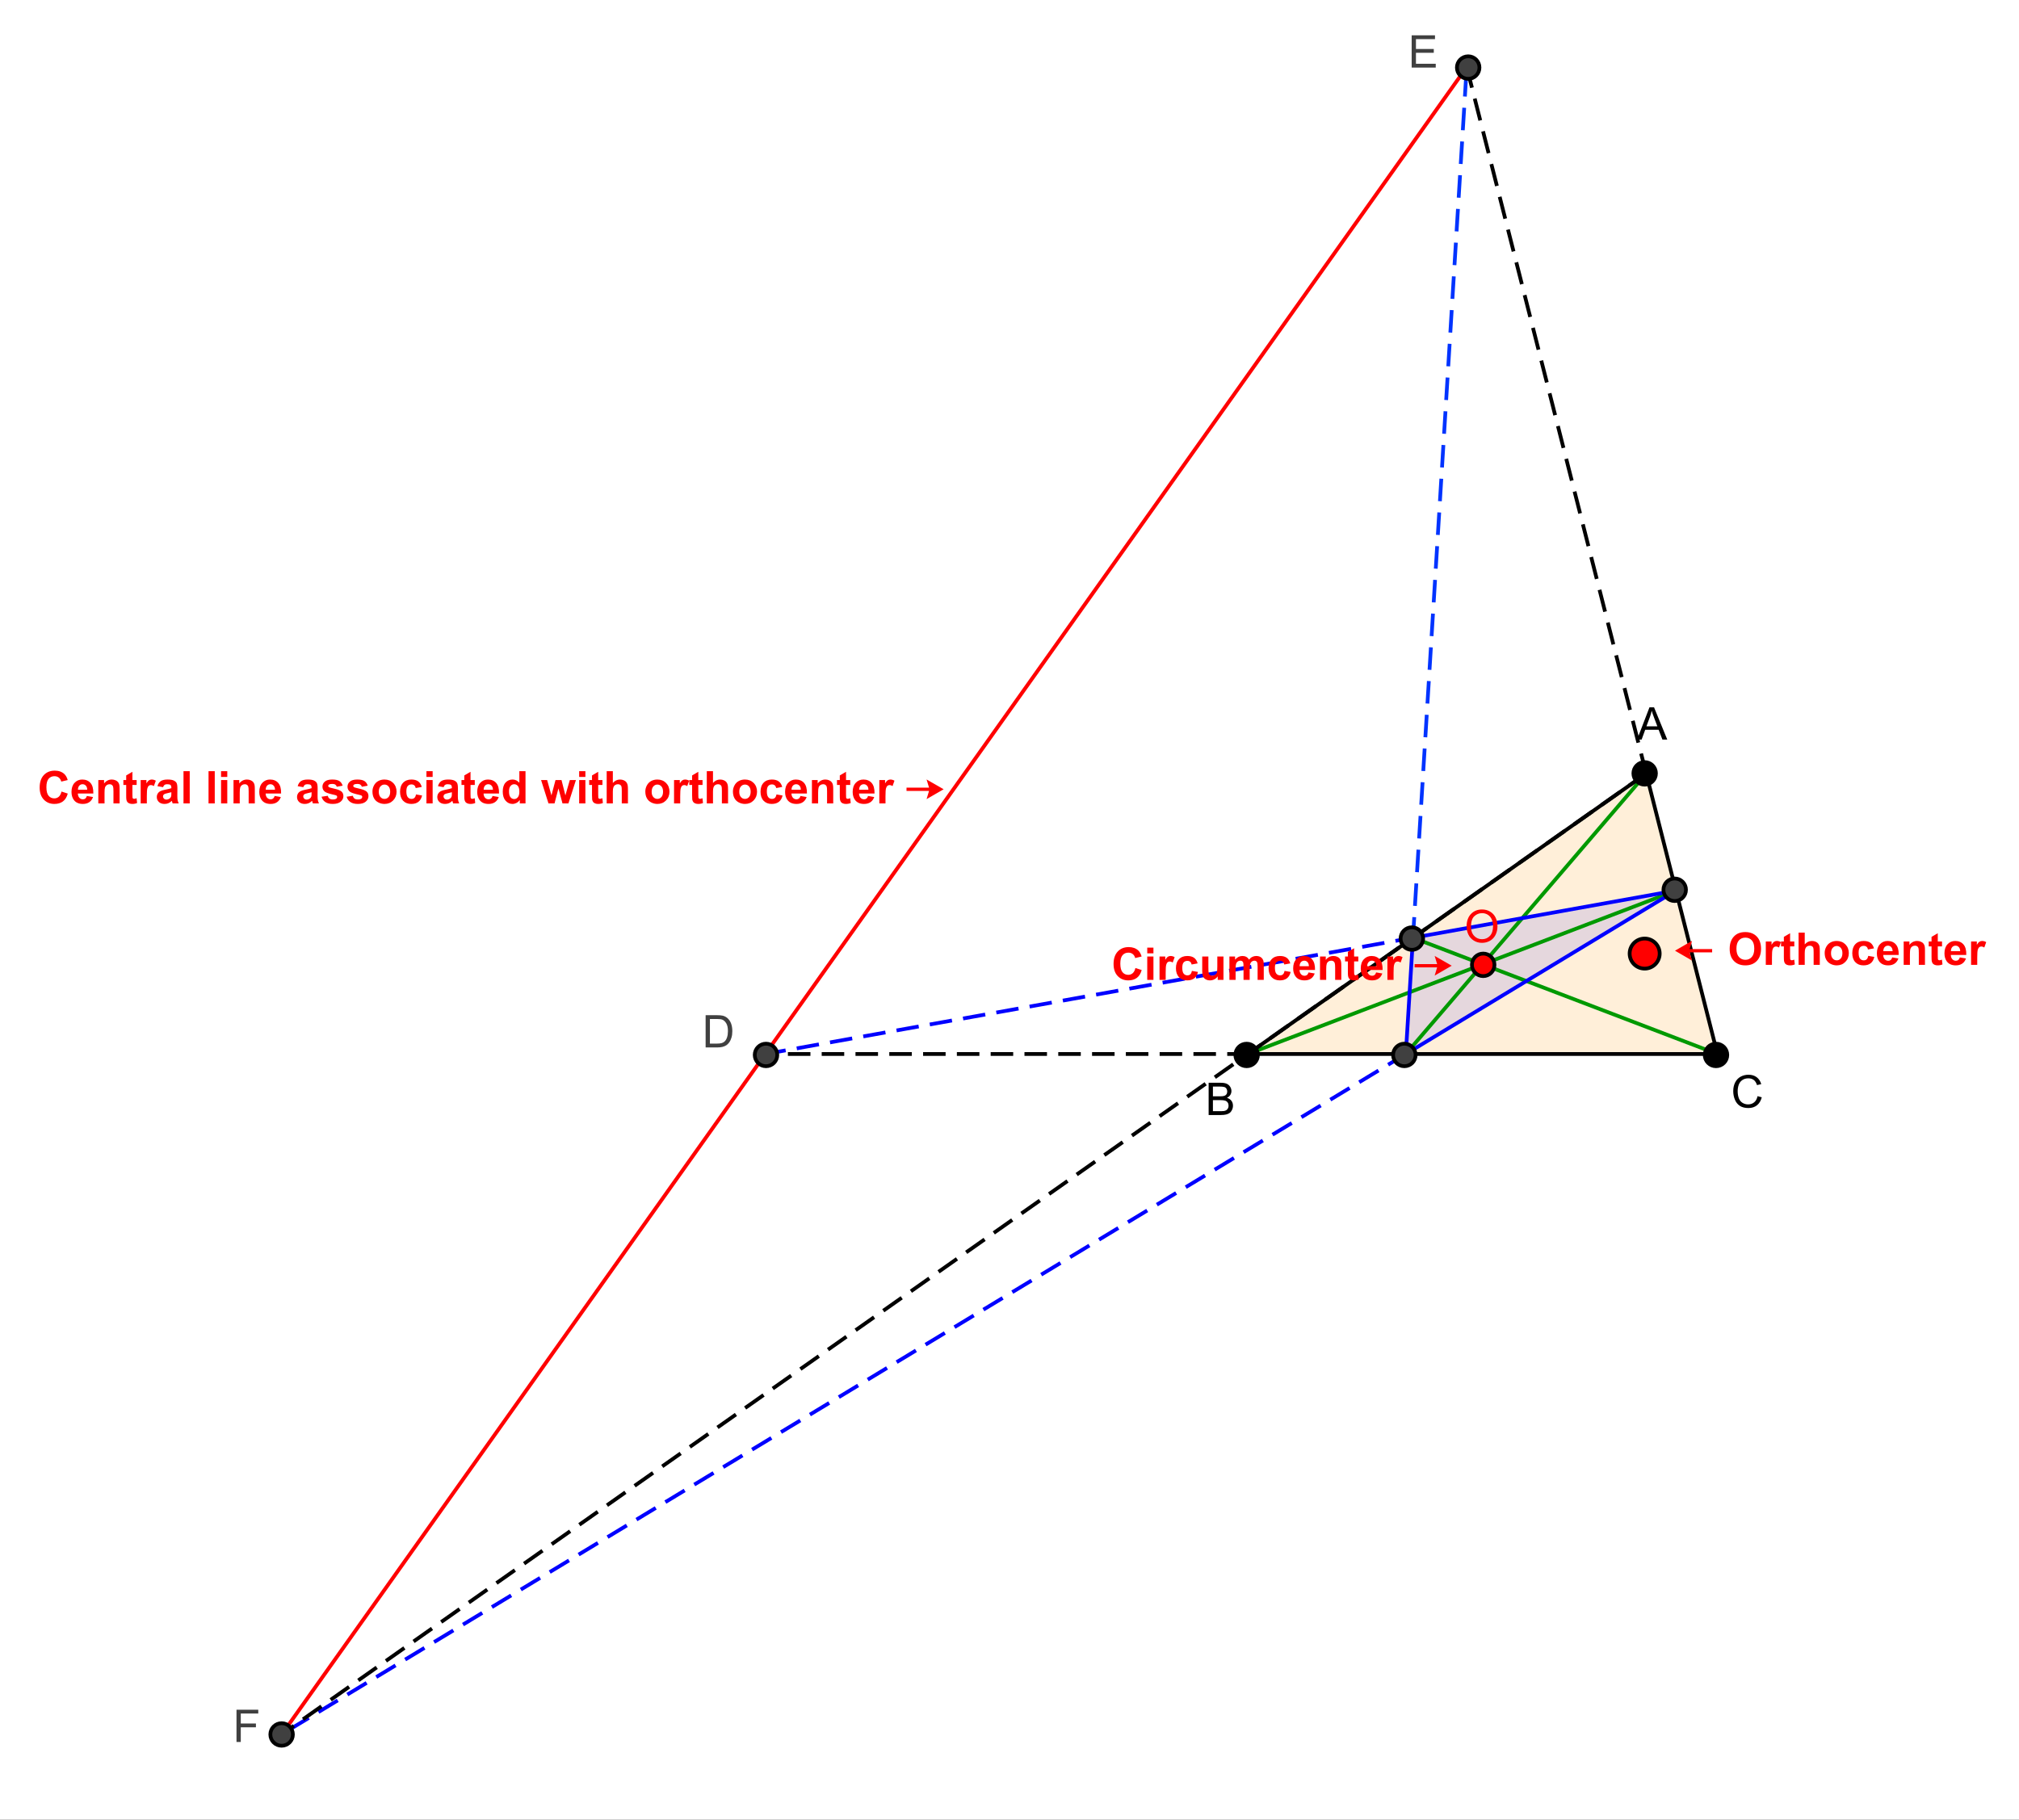 <?xml version="1.0" encoding="ISO-8859-1" standalone="no"?>

<svg 
     version="1.1"
     baseProfile="full"
     xmlns="http://www.w3.org/2000/svg"
     xmlns:xlink="http://www.w3.org/1999/xlink"
     xmlns:ev="http://www.w3.org/2001/xml-events"
     x="0px"
     y="0px"
     width="913px"
     height="823px"
     viewBox="0 0 913 823"
     >
<rect x="0" y="0" width="913" height="823" fill="#333333" stroke="none"/>
<title>

</title>
<desc>
<Title></Title>
<Creator>FreeHEP Graphics2D Driver</Creator>
<Producer>geogebra.d.W Revision: 1.11 </Producer>
<Source></Source>
<Date>Thursday, 28 June 2012 19:07:25 o'clock AFT</Date>
</desc>
<g stroke-linejoin="miter" stroke-dashoffset="0" stroke-dasharray="none" stroke-width="1" stroke-miterlimit="10.000" stroke-linecap="square">
<g transform="matrix(1.698, 0, 0, 1.698, 0, 0)">
<clipPath id="clip1">
  <path d="M 0 0 L 0 485.00 L 538.00 485.00 L 538.00 0 z"/>
</clipPath>
<g clip-path="url(#clip1)">
<g fill-opacity="1" fill-rule="nonzero;" stroke="none" fill="#ffffff">
  <path d="M 0 0 L 538.00 0 L 538.00 485.00 L 0 485.00 L 0 0 z"/>
</g> <!-- drawing style -->
</g> <!-- clip1 -->
</g> <!-- transform -->
<g id="misc">
</g><!-- misc -->
<g id="layer0">
<g transform="matrix(1.698, 0, 0, 1.698, 0, 0)">
<clipPath id="clip2">
  <path d="M 0 0 L 0 485.00 L 538.00 485.00 L 538.00 0 z"/>
</clipPath>
<g clip-path="url(#clip2)">
<g fill-opacity=".149" fill-rule="nonzero;" stroke="none" fill="#ff9900">
  <path d="M 438.41 206.05 L 332.33 280.75 L 457.38 280.75 z"/>
</g> <!-- drawing style -->
</g> <!-- clip2 -->
</g> <!-- transform -->
<g transform="matrix(1.698, 0, 0, 1.698, 0, 0)">
<clipPath id="clip3">
  <path d="M 0 0 L 0 485.00 L 538.00 485.00 L 538.00 0 z"/>
</clipPath>
<g clip-path="url(#clip3)">
<g fill-opacity=".102" fill-rule="nonzero;" stroke="none" fill="#0000ff">
  <path d="M 374.39 280.75 L 446.32 237.21 L 376.30 249.78 z"/>
</g> <!-- drawing style -->
</g> <!-- clip3 -->
</g> <!-- transform -->
<g transform="matrix(1.698, 0, 0, 1.698, 0, 0)">
<clipPath id="clip4">
  <path d="M 0 0 L 0 485.00 L 538.00 485.00 L 538.00 0 z"/>
</clipPath>
<g clip-path="url(#clip4)">
<g stroke-linejoin="round" stroke-linecap="round" fill="none" stroke-opacity="1" stroke="#000000">
  <path d="M 457.38 280.75 L 438.41 206.05"/>
</g> <!-- drawing style -->
</g> <!-- clip4 -->
</g> <!-- transform -->
<g transform="matrix(1.698, 0, 0, 1.698, 0, 0)">
<clipPath id="clip5">
  <path d="M 0 0 L 0 485.00 L 538.00 485.00 L 538.00 0 z"/>
</clipPath>
<g clip-path="url(#clip5)">
<g stroke-linejoin="round" stroke-linecap="round" fill="none" stroke-opacity="1" stroke="#000000">
  <path d="M 332.33 280.75 L 457.38 280.75"/>
</g> <!-- drawing style -->
</g> <!-- clip5 -->
</g> <!-- transform -->
<g transform="matrix(1.698, 0, 0, 1.698, 0, 0)">
<clipPath id="clip6">
  <path d="M 0 0 L 0 485.00 L 538.00 485.00 L 538.00 0 z"/>
</clipPath>
<g clip-path="url(#clip6)">
<g stroke-linejoin="round" stroke-linecap="round" fill="none" stroke-opacity="1" stroke="#000000">
  <path d="M 438.41 206.05 L 332.33 280.75"/>
</g> <!-- drawing style -->
</g> <!-- clip6 -->
</g> <!-- transform -->
<g transform="matrix(1.698, 0, 0, 1.698, 0, 0)">
<clipPath id="clip7">
  <path d="M 0 0 L 0 485.00 L 538.00 485.00 L 538.00 0 z"/>
</clipPath>
<g clip-path="url(#clip7)">
<g stroke-linejoin="round" stroke-linecap="round" fill="none" stroke-opacity="1" stroke="#009900">
  <path d="M 438.41 206.05 L 374.39 280.75"/>
</g> <!-- drawing style -->
</g> <!-- clip7 -->
</g> <!-- transform -->
<g transform="matrix(1.698, 0, 0, 1.698, 0, 0)">
<clipPath id="clip8">
  <path d="M 0 0 L 0 485.00 L 538.00 485.00 L 538.00 0 z"/>
</clipPath>
<g clip-path="url(#clip8)">
<g stroke-linejoin="round" stroke-linecap="round" fill="none" stroke-opacity="1" stroke="#009900">
  <path d="M 332.33 280.75 L 446.32 237.21"/>
</g> <!-- drawing style -->
</g> <!-- clip8 -->
</g> <!-- transform -->
<g transform="matrix(1.698, 0, 0, 1.698, 0, 0)">
<clipPath id="clip9">
  <path d="M 0 0 L 0 485.00 L 538.00 485.00 L 538.00 0 z"/>
</clipPath>
<g clip-path="url(#clip9)">
<g stroke-linejoin="round" stroke-linecap="round" fill="none" stroke-opacity="1" stroke="#009900">
  <path d="M 457.38 280.75 L 376.30 249.78"/>
</g> <!-- drawing style -->
</g> <!-- clip9 -->
</g> <!-- transform -->
<g transform="matrix(1.698, 0, 0, 1.698, 0, 0)">
<clipPath id="clip10">
  <path d="M 0 0 L 0 485.00 L 538.00 485.00 L 538.00 0 z"/>
</clipPath>
<g clip-path="url(#clip10)">
<g stroke-linejoin="round" stroke-linecap="round" fill="none" stroke-opacity="1" stroke="#0000ff">
  <path d="M 376.30 249.78 L 374.39 280.75"/>
</g> <!-- drawing style -->
</g> <!-- clip10 -->
</g> <!-- transform -->
<g transform="matrix(1.698, 0, 0, 1.698, 0, 0)">
<clipPath id="clip11">
  <path d="M 0 0 L 0 485.00 L 538.00 485.00 L 538.00 0 z"/>
</clipPath>
<g clip-path="url(#clip11)">
<g stroke-linejoin="round" stroke-linecap="round" fill="none" stroke-opacity="1" stroke="#0000ff">
  <path d="M 446.32 237.21 L 376.30 249.78"/>
</g> <!-- drawing style -->
</g> <!-- clip11 -->
</g> <!-- transform -->
<g transform="matrix(1.698, 0, 0, 1.698, 0, 0)">
<clipPath id="clip12">
  <path d="M 0 0 L 0 485.00 L 538.00 485.00 L 538.00 0 z"/>
</clipPath>
<g clip-path="url(#clip12)">
<g stroke-linejoin="round" stroke-linecap="round" fill="none" stroke-opacity="1" stroke="#0000ff">
  <path d="M 374.39 280.75 L 446.32 237.21"/>
</g> <!-- drawing style -->
</g> <!-- clip12 -->
</g> <!-- transform -->
<g transform="matrix(1.698, 0, 0, 1.698, 0, 0)">
<clipPath id="clip13">
  <path d="M 0 0 L 0 485.00 L 538.00 485.00 L 538.00 0 z"/>
</clipPath>
<g clip-path="url(#clip13)">
<g stroke-linejoin="round" stroke-dasharray="5,4" stroke-linecap="butt" fill="none" stroke-opacity="1" stroke="#0000ff">
  <path d="M 203.82 280.75 L 376.30 249.78"/>
</g> <!-- drawing style -->
</g> <!-- clip13 -->
</g> <!-- transform -->
<g transform="matrix(1.698, 0, 0, 1.698, 0, 0)">
<clipPath id="clip14">
  <path d="M 0 0 L 0 485.00 L 538.00 485.00 L 538.00 0 z"/>
</clipPath>
<g clip-path="url(#clip14)">
<g stroke-linejoin="round" stroke-dasharray="5,4" stroke-linecap="butt" fill="none" stroke-opacity="1" stroke="#0000ff">
  <path d="M 374.39 280.75 L 75.089 461.91"/>
</g> <!-- drawing style -->
</g> <!-- clip14 -->
</g> <!-- transform -->
<g transform="matrix(1.698, 0, 0, 1.698, 0, 0)">
<clipPath id="clip15">
  <path d="M 0 0 L 0 485.00 L 538.00 485.00 L 538.00 0 z"/>
</clipPath>
<g clip-path="url(#clip15)">
<g stroke-linejoin="round" stroke-dasharray="5,4" stroke-linecap="butt" fill="none" stroke-opacity="1" stroke="#000000">
  <path d="M 332.33 280.75 L 203.82 280.75"/>
</g> <!-- drawing style -->
</g> <!-- clip15 -->
</g> <!-- transform -->
<g transform="matrix(1.698, 0, 0, 1.698, 0, 0)">
<clipPath id="clip16">
  <path d="M 0 0 L 0 485.00 L 538.00 485.00 L 538.00 0 z"/>
</clipPath>
<g clip-path="url(#clip16)">
<g stroke-linejoin="round" stroke-dasharray="5,4" stroke-linecap="butt" fill="none" stroke-opacity="1" stroke="#000000">
  <path d="M 438.41 206.05 L 75.089 461.91"/>
</g> <!-- drawing style -->
</g> <!-- clip16 -->
</g> <!-- transform -->
<g transform="matrix(1.698, 0, 0, 1.698, 0, 0)">
<clipPath id="clip17">
  <path d="M 0 0 L 0 485.00 L 538.00 485.00 L 538.00 0 z"/>
</clipPath>
<g clip-path="url(#clip17)">
<g stroke-linejoin="round" stroke-dasharray="5,4" stroke-linecap="butt" fill="none" stroke-opacity="1" stroke="#000000">
  <path d="M 438.41 206.05 L 390.61 17.868"/>
</g> <!-- drawing style -->
</g> <!-- clip17 -->
</g> <!-- transform -->
<g transform="matrix(1.698, 0, 0, 1.698, 0, 0)">
<clipPath id="clip18">
  <path d="M 0 0 L 0 485.00 L 538.00 485.00 L 538.00 0 z"/>
</clipPath>
<g clip-path="url(#clip18)">
<g stroke-linejoin="round" stroke-linecap="round" fill="none" stroke-opacity="1" stroke="#ff0000">
  <path d="M 75.089 461.91 L 203.82 280.75"/>
</g> <!-- drawing style -->
</g> <!-- clip18 -->
</g> <!-- transform -->
<g transform="matrix(1.698, 0, 0, 1.698, 0, 0)">
<clipPath id="clip19">
  <path d="M 0 0 L 0 485.00 L 538.00 485.00 L 538.00 0 z"/>
</clipPath>
<g clip-path="url(#clip19)">
<g stroke-linejoin="round" stroke-linecap="round" fill="none" stroke-opacity="1" stroke="#ff0000">
  <path d="M 203.82 280.75 L 390.61 17.868"/>
</g> <!-- drawing style -->
</g> <!-- clip19 -->
</g> <!-- transform -->
<g transform="matrix(1.698, 0, 0, 1.698, 0, 0)">
<clipPath id="clip20">
  <path d="M 0 0 L 0 485.00 L 538.00 485.00 L 538.00 0 z"/>
</clipPath>
<g clip-path="url(#clip20)">
<g stroke-linejoin="round" stroke-dasharray="5,4" stroke-linecap="butt" fill="none" stroke-opacity="1" stroke="#0033ff">
  <path d="M 376.30 249.78 L 390.61 17.868"/>
</g> <!-- drawing style -->
</g> <!-- clip20 -->
</g> <!-- transform -->
<g transform="matrix(1.698, 0, 0, 1.698, 0, 0)">
<clipPath id="clip21">
  <path d="M 0 0 L 0 485.00 L 538.00 485.00 L 538.00 0 z"/>
</clipPath>
<g clip-path="url(#clip21)">
<g fill-opacity="1" fill-rule="nonzero;" stroke="none" fill="#000000">
  <path d="M 441.00 206.00 C 441.00 207.66 439.66 209.00 438.00 209.00 C 436.34 209.00 435.00 207.66 435.00 206.00 C 435.00 204.34 436.34 203.00 438.00 203.00 C 439.66 203.00 441.00 204.34 441.00 206.00 z"/>
</g> <!-- drawing style -->
</g> <!-- clip21 -->
</g> <!-- transform -->
<g transform="matrix(1.698, 0, 0, 1.698, 0, 0)">
<clipPath id="clip22">
  <path d="M 0 0 L 0 485.00 L 538.00 485.00 L 538.00 0 z"/>
</clipPath>
<g clip-path="url(#clip22)">
<g stroke-linejoin="round" stroke-linecap="round" fill="none" stroke-opacity="1" stroke="#000000">
  <path d="M 441.00 206.00 C 441.00 207.66 439.66 209.00 438.00 209.00 C 436.34 209.00 435.00 207.66 435.00 206.00 C 435.00 204.34 436.34 203.00 438.00 203.00 C 439.66 203.00 441.00 204.34 441.00 206.00 z"/>
</g> <!-- drawing style -->
</g> <!-- clip22 -->
</g> <!-- transform -->
<g transform="matrix(1.698, 0, 0, 1.698, 0, 0)">
<clipPath id="clip23">
  <path d="M 0 0 L 0 485.00 L 538.00 485.00 L 538.00 0 z"/>
</clipPath>
<g clip-path="url(#clip23)">
<g fill-opacity="1" fill-rule="nonzero;" stroke="none" fill="#000000">
  <path d="M 435.98 197.00 L 439.28 188.41 L 440.50 188.41 L 444.02 197.00 L 442.73 197.00 L 441.72 194.39 L 438.14 194.39 L 437.19 197.00 L 435.98 197.00 z M 438.47 193.47 L 441.38 193.47 L 440.48 191.09 Q 440.06 190.02 439.88 189.31 Q 439.70 190.14 439.41 190.95 L 438.47 193.47 z"/>
</g> <!-- drawing style -->
</g> <!-- clip23 -->
</g> <!-- transform -->
<g transform="matrix(1.698, 0, 0, 1.698, 0, 0)">
<clipPath id="clip24">
  <path d="M 0 0 L 0 485.00 L 538.00 485.00 L 538.00 0 z"/>
</clipPath>
<g clip-path="url(#clip24)">
<g fill-opacity="1" fill-rule="nonzero;" stroke="none" fill="#000000">
  <path d="M 335.00 281.00 C 335.00 282.66 333.66 284.00 332.00 284.00 C 330.34 284.00 329.00 282.66 329.00 281.00 C 329.00 279.34 330.34 278.00 332.00 278.00 C 333.66 278.00 335.00 279.34 335.00 281.00 z"/>
</g> <!-- drawing style -->
</g> <!-- clip24 -->
</g> <!-- transform -->
<g transform="matrix(1.698, 0, 0, 1.698, 0, 0)">
<clipPath id="clip25">
  <path d="M 0 0 L 0 485.00 L 538.00 485.00 L 538.00 0 z"/>
</clipPath>
<g clip-path="url(#clip25)">
<g stroke-linejoin="round" stroke-linecap="round" fill="none" stroke-opacity="1" stroke="#000000">
  <path d="M 335.00 281.00 C 335.00 282.66 333.66 284.00 332.00 284.00 C 330.34 284.00 329.00 282.66 329.00 281.00 C 329.00 279.34 330.34 278.00 332.00 278.00 C 333.66 278.00 335.00 279.34 335.00 281.00 z"/>
</g> <!-- drawing style -->
</g> <!-- clip25 -->
</g> <!-- transform -->
<g transform="matrix(1.698, 0, 0, 1.698, 0, 0)">
<clipPath id="clip26">
  <path d="M 0 0 L 0 485.00 L 538.00 485.00 L 538.00 0 z"/>
</clipPath>
<g clip-path="url(#clip26)">
<g fill-opacity="1" fill-rule="nonzero;" stroke="none" fill="#000000">
  <path d="M 321.88 297.00 L 321.88 288.41 L 325.11 288.41 Q 326.09 288.41 326.69 288.67 Q 327.28 288.94 327.62 289.48 Q 327.95 290.02 327.95 290.61 Q 327.95 291.16 327.66 291.64 Q 327.36 292.12 326.75 292.42 Q 327.53 292.66 327.95 293.21 Q 328.36 293.77 328.36 294.52 Q 328.36 295.11 328.11 295.63 Q 327.86 296.16 327.48 296.44 Q 327.11 296.72 326.54 296.86 Q 325.97 297.00 325.16 297.00 L 321.88 297.00 z M 323.02 292.02 L 324.88 292.02 Q 325.62 292.02 325.95 291.92 Q 326.39 291.80 326.61 291.49 Q 326.83 291.19 326.83 290.73 Q 326.83 290.31 326.62 289.98 Q 326.42 289.66 326.04 289.54 Q 325.66 289.42 324.73 289.42 L 323.02 289.42 L 323.02 292.02 z M 323.02 295.98 L 325.16 295.98 Q 325.70 295.98 325.92 295.94 Q 326.33 295.88 326.59 295.71 Q 326.84 295.55 327.02 295.23 Q 327.19 294.92 327.19 294.52 Q 327.19 294.03 326.95 293.67 Q 326.70 293.31 326.27 293.17 Q 325.83 293.03 325.00 293.03 L 323.02 293.03 L 323.02 295.98 z"/>
</g> <!-- drawing style -->
</g> <!-- clip26 -->
</g> <!-- transform -->
<g transform="matrix(1.698, 0, 0, 1.698, 0, 0)">
<clipPath id="clip27">
  <path d="M 0 0 L 0 485.00 L 538.00 485.00 L 538.00 0 z"/>
</clipPath>
<g clip-path="url(#clip27)">
<g fill-opacity="1" fill-rule="nonzero;" stroke="none" fill="#000000">
  <path d="M 460.00 281.00 C 460.00 282.66 458.66 284.00 457.00 284.00 C 455.34 284.00 454.00 282.66 454.00 281.00 C 454.00 279.34 455.34 278.00 457.00 278.00 C 458.66 278.00 460.00 279.34 460.00 281.00 z"/>
</g> <!-- drawing style -->
</g> <!-- clip27 -->
</g> <!-- transform -->
<g transform="matrix(1.698, 0, 0, 1.698, 0, 0)">
<clipPath id="clip28">
  <path d="M 0 0 L 0 485.00 L 538.00 485.00 L 538.00 0 z"/>
</clipPath>
<g clip-path="url(#clip28)">
<g stroke-linejoin="round" stroke-linecap="round" fill="none" stroke-opacity="1" stroke="#000000">
  <path d="M 460.00 281.00 C 460.00 282.66 458.66 284.00 457.00 284.00 C 455.34 284.00 454.00 282.66 454.00 281.00 C 454.00 279.34 455.34 278.00 457.00 278.00 C 458.66 278.00 460.00 279.34 460.00 281.00 z"/>
</g> <!-- drawing style -->
</g> <!-- clip28 -->
</g> <!-- transform -->
<g transform="matrix(1.698, 0, 0, 1.698, 0, 0)">
<clipPath id="clip29">
  <path d="M 0 0 L 0 485.00 L 538.00 485.00 L 538.00 0 z"/>
</clipPath>
<g clip-path="url(#clip29)">
<g fill-opacity="1" fill-rule="nonzero;" stroke="none" fill="#000000">
  <path d="M 468.06 291.98 L 469.19 292.28 Q 468.83 293.67 467.91 294.41 Q 466.98 295.14 465.64 295.14 Q 464.25 295.14 463.38 294.58 Q 462.50 294.02 462.05 292.95 Q 461.59 291.88 461.59 290.64 Q 461.59 289.30 462.11 288.30 Q 462.62 287.30 463.57 286.78 Q 464.52 286.27 465.66 286.27 Q 466.94 286.27 467.82 286.92 Q 468.70 287.58 469.05 288.77 L 467.92 289.03 Q 467.62 288.09 467.05 287.66 Q 466.48 287.23 465.62 287.23 Q 464.64 287.23 463.98 287.71 Q 463.31 288.19 463.04 288.98 Q 462.77 289.78 462.77 290.64 Q 462.77 291.73 463.09 292.55 Q 463.41 293.36 464.08 293.77 Q 464.75 294.17 465.55 294.17 Q 466.50 294.17 467.16 293.62 Q 467.83 293.08 468.06 291.98 z"/>
</g> <!-- drawing style -->
</g> <!-- clip29 -->
</g> <!-- transform -->
<g transform="matrix(1.698, 0, 0, 1.698, 0, 0)">
<clipPath id="clip30">
  <path d="M 0 0 L 0 485.00 L 538.00 485.00 L 538.00 0 z"/>
</clipPath>
<g clip-path="url(#clip30)">
<g fill-opacity="1" fill-rule="nonzero;" stroke="none" fill="#ff0000">
  <path d="M 398.00 257.00 C 398.00 258.66 396.66 260.00 395.00 260.00 C 393.34 260.00 392.00 258.66 392.00 257.00 C 392.00 255.34 393.34 254.00 395.00 254.00 C 396.66 254.00 398.00 255.34 398.00 257.00 z"/>
</g> <!-- drawing style -->
</g> <!-- clip30 -->
</g> <!-- transform -->
<g transform="matrix(1.698, 0, 0, 1.698, 0, 0)">
<clipPath id="clip31">
  <path d="M 0 0 L 0 485.00 L 538.00 485.00 L 538.00 0 z"/>
</clipPath>
<g clip-path="url(#clip31)">
<g stroke-linejoin="round" stroke-linecap="round" fill="none" stroke-opacity="1" stroke="#000000">
  <path d="M 398.00 257.00 C 398.00 258.66 396.66 260.00 395.00 260.00 C 393.34 260.00 392.00 258.66 392.00 257.00 C 392.00 255.34 393.34 254.00 395.00 254.00 C 396.66 254.00 398.00 255.34 398.00 257.00 z"/>
</g> <!-- drawing style -->
</g> <!-- clip31 -->
</g> <!-- transform -->
<g transform="matrix(1.698, 0, 0, 1.698, 0, 0)">
<clipPath id="clip32">
  <path d="M 0 0 L 0 485.00 L 538.00 485.00 L 538.00 0 z"/>
</clipPath>
<g clip-path="url(#clip32)">
<g fill-opacity="1" fill-rule="nonzero;" stroke="none" fill="#ff0000">
  <path d="M 390.58 246.81 Q 390.58 244.67 391.73 243.46 Q 392.88 242.25 394.69 242.25 Q 395.89 242.25 396.84 242.82 Q 397.80 243.39 398.30 244.41 Q 398.80 245.42 398.80 246.72 Q 398.80 248.02 398.27 249.05 Q 397.73 250.08 396.77 250.61 Q 395.81 251.14 394.69 251.14 Q 393.47 251.14 392.52 250.55 Q 391.56 249.97 391.07 248.96 Q 390.58 247.95 390.58 246.81 z M 391.75 246.83 Q 391.75 248.39 392.59 249.28 Q 393.42 250.17 394.69 250.17 Q 395.97 250.17 396.80 249.27 Q 397.62 248.38 397.62 246.70 Q 397.62 245.66 397.27 244.88 Q 396.92 244.09 396.23 243.66 Q 395.55 243.23 394.70 243.23 Q 393.50 243.23 392.62 244.06 Q 391.75 244.89 391.75 246.83 z"/>
</g> <!-- drawing style -->
</g> <!-- clip32 -->
</g> <!-- transform -->
<g transform="matrix(1.698, 0, 0, 1.698, 0, 0)">
<clipPath id="clip33">
  <path d="M 0 0 L 0 485.00 L 538.00 485.00 L 538.00 0 z"/>
</clipPath>
<g clip-path="url(#clip33)">
<g fill-opacity="1" fill-rule="nonzero;" stroke="none" fill="#ff0000">
  <path d="M 442.00 254.00 C 442.00 256.21 440.21 258.00 438.00 258.00 C 435.79 258.00 434.00 256.21 434.00 254.00 C 434.00 251.79 435.79 250.00 438.00 250.00 C 440.21 250.00 442.00 251.79 442.00 254.00 z"/>
</g> <!-- drawing style -->
</g> <!-- clip33 -->
</g> <!-- transform -->
<g transform="matrix(1.698, 0, 0, 1.698, 0, 0)">
<clipPath id="clip34">
  <path d="M 0 0 L 0 485.00 L 538.00 485.00 L 538.00 0 z"/>
</clipPath>
<g clip-path="url(#clip34)">
<g stroke-linejoin="round" stroke-linecap="round" fill="none" stroke-opacity="1" stroke="#000000">
  <path d="M 442.00 254.00 C 442.00 256.21 440.21 258.00 438.00 258.00 C 435.79 258.00 434.00 256.21 434.00 254.00 C 434.00 251.79 435.79 250.00 438.00 250.00 C 440.21 250.00 442.00 251.79 442.00 254.00 z"/>
</g> <!-- drawing style -->
</g> <!-- clip34 -->
</g> <!-- transform -->
<g transform="matrix(1.698, 0, 0, 1.698, 0, 0)">
<clipPath id="clip35">
  <path d="M 0 0 L 0 485.00 L 538.00 485.00 L 538.00 0 z"/>
</clipPath>
<g clip-path="url(#clip35)">
<g fill-opacity="1" fill-rule="nonzero;" stroke="none" fill="#404040">
  <path d="M 379.00 250.00 C 379.00 251.66 377.66 253.00 376.00 253.00 C 374.34 253.00 373.00 251.66 373.00 250.00 C 373.00 248.34 374.34 247.00 376.00 247.00 C 377.66 247.00 379.00 248.34 379.00 250.00 z"/>
</g> <!-- drawing style -->
</g> <!-- clip35 -->
</g> <!-- transform -->
<g transform="matrix(1.698, 0, 0, 1.698, 0, 0)">
<clipPath id="clip36">
  <path d="M 0 0 L 0 485.00 L 538.00 485.00 L 538.00 0 z"/>
</clipPath>
<g clip-path="url(#clip36)">
<g stroke-linejoin="round" stroke-linecap="round" fill="none" stroke-opacity="1" stroke="#000000">
  <path d="M 379.00 250.00 C 379.00 251.66 377.66 253.00 376.00 253.00 C 374.34 253.00 373.00 251.66 373.00 250.00 C 373.00 248.34 374.34 247.00 376.00 247.00 C 377.66 247.00 379.00 248.34 379.00 250.00 z"/>
</g> <!-- drawing style -->
</g> <!-- clip36 -->
</g> <!-- transform -->
<g transform="matrix(1.698, 0, 0, 1.698, 0, 0)">
<clipPath id="clip37">
  <path d="M 0 0 L 0 485.00 L 538.00 485.00 L 538.00 0 z"/>
</clipPath>
<g clip-path="url(#clip37)">
<g fill-opacity="1" fill-rule="nonzero;" stroke="none" fill="#404040">
  <path d="M 449.00 237.00 C 449.00 238.66 447.66 240.00 446.00 240.00 C 444.34 240.00 443.00 238.66 443.00 237.00 C 443.00 235.34 444.34 234.00 446.00 234.00 C 447.66 234.00 449.00 235.34 449.00 237.00 z"/>
</g> <!-- drawing style -->
</g> <!-- clip37 -->
</g> <!-- transform -->
<g transform="matrix(1.698, 0, 0, 1.698, 0, 0)">
<clipPath id="clip38">
  <path d="M 0 0 L 0 485.00 L 538.00 485.00 L 538.00 0 z"/>
</clipPath>
<g clip-path="url(#clip38)">
<g stroke-linejoin="round" stroke-linecap="round" fill="none" stroke-opacity="1" stroke="#000000">
  <path d="M 449.00 237.00 C 449.00 238.66 447.66 240.00 446.00 240.00 C 444.34 240.00 443.00 238.66 443.00 237.00 C 443.00 235.34 444.34 234.00 446.00 234.00 C 447.66 234.00 449.00 235.34 449.00 237.00 z"/>
</g> <!-- drawing style -->
</g> <!-- clip38 -->
</g> <!-- transform -->
<g transform="matrix(1.698, 0, 0, 1.698, 0, 0)">
<clipPath id="clip39">
  <path d="M 0 0 L 0 485.00 L 538.00 485.00 L 538.00 0 z"/>
</clipPath>
<g clip-path="url(#clip39)">
<g fill-opacity="1" fill-rule="nonzero;" stroke="none" fill="#404040">
  <path d="M 377.00 281.00 C 377.00 282.66 375.66 284.00 374.00 284.00 C 372.34 284.00 371.00 282.66 371.00 281.00 C 371.00 279.34 372.34 278.00 374.00 278.00 C 375.66 278.00 377.00 279.34 377.00 281.00 z"/>
</g> <!-- drawing style -->
</g> <!-- clip39 -->
</g> <!-- transform -->
<g transform="matrix(1.698, 0, 0, 1.698, 0, 0)">
<clipPath id="clip40">
  <path d="M 0 0 L 0 485.00 L 538.00 485.00 L 538.00 0 z"/>
</clipPath>
<g clip-path="url(#clip40)">
<g stroke-linejoin="round" stroke-linecap="round" fill="none" stroke-opacity="1" stroke="#000000">
  <path d="M 377.00 281.00 C 377.00 282.66 375.66 284.00 374.00 284.00 C 372.34 284.00 371.00 282.66 371.00 281.00 C 371.00 279.34 372.34 278.00 374.00 278.00 C 375.66 278.00 377.00 279.34 377.00 281.00 z"/>
</g> <!-- drawing style -->
</g> <!-- clip40 -->
</g> <!-- transform -->
<g transform="matrix(1.698, 0, 0, 1.698, 0, 0)">
<clipPath id="clip41">
  <path d="M 0 0 L 0 485.00 L 538.00 485.00 L 538.00 0 z"/>
</clipPath>
<g clip-path="url(#clip41)">
<g fill-opacity="1" fill-rule="nonzero;" stroke="none" fill="#404040">
  <path d="M 394.00 18.000 C 394.00 19.657 392.66 21.000 391.00 21.000 C 389.34 21.000 388.00 19.657 388.00 18.000 C 388.00 16.343 389.34 15.000 391.00 15.000 C 392.66 15.000 394.00 16.343 394.00 18.000 z"/>
</g> <!-- drawing style -->
</g> <!-- clip41 -->
</g> <!-- transform -->
<g transform="matrix(1.698, 0, 0, 1.698, 0, 0)">
<clipPath id="clip42">
  <path d="M 0 0 L 0 485.00 L 538.00 485.00 L 538.00 0 z"/>
</clipPath>
<g clip-path="url(#clip42)">
<g stroke-linejoin="round" stroke-linecap="round" fill="none" stroke-opacity="1" stroke="#000000">
  <path d="M 394.00 18.000 C 394.00 19.657 392.66 21.000 391.00 21.000 C 389.34 21.000 388.00 19.657 388.00 18.000 C 388.00 16.343 389.34 15.000 391.00 15.000 C 392.66 15.000 394.00 16.343 394.00 18.000 z"/>
</g> <!-- drawing style -->
</g> <!-- clip42 -->
</g> <!-- transform -->
<g transform="matrix(1.698, 0, 0, 1.698, 0, 0)">
<clipPath id="clip43">
  <path d="M 0 0 L 0 485.00 L 538.00 485.00 L 538.00 0 z"/>
</clipPath>
<g clip-path="url(#clip43)">
<g fill-opacity="1" fill-rule="nonzero;" stroke="none" fill="#404040">
  <path d="M 375.95 18.000 L 375.95 9.406 L 382.16 9.406 L 382.16 10.422 L 377.09 10.422 L 377.09 13.047 L 381.84 13.047 L 381.84 14.062 L 377.09 14.062 L 377.09 16.984 L 382.36 16.984 L 382.36 18.000 L 375.95 18.000 z"/>
</g> <!-- drawing style -->
</g> <!-- clip43 -->
</g> <!-- transform -->
<g transform="matrix(1.698, 0, 0, 1.698, 0, 0)">
<clipPath id="clip44">
  <path d="M 0 0 L 0 485.00 L 538.00 485.00 L 538.00 0 z"/>
</clipPath>
<g clip-path="url(#clip44)">
<g fill-opacity="1" fill-rule="nonzero;" stroke="none" fill="#404040">
  <path d="M 207.00 281.00 C 207.00 282.66 205.66 284.00 204.00 284.00 C 202.34 284.00 201.00 282.66 201.00 281.00 C 201.00 279.34 202.34 278.00 204.00 278.00 C 205.66 278.00 207.00 279.34 207.00 281.00 z"/>
</g> <!-- drawing style -->
</g> <!-- clip44 -->
</g> <!-- transform -->
<g transform="matrix(1.698, 0, 0, 1.698, 0, 0)">
<clipPath id="clip45">
  <path d="M 0 0 L 0 485.00 L 538.00 485.00 L 538.00 0 z"/>
</clipPath>
<g clip-path="url(#clip45)">
<g stroke-linejoin="round" stroke-linecap="round" fill="none" stroke-opacity="1" stroke="#000000">
  <path d="M 207.00 281.00 C 207.00 282.66 205.66 284.00 204.00 284.00 C 202.34 284.00 201.00 282.66 201.00 281.00 C 201.00 279.34 202.34 278.00 204.00 278.00 C 205.66 278.00 207.00 279.34 207.00 281.00 z"/>
</g> <!-- drawing style -->
</g> <!-- clip45 -->
</g> <!-- transform -->
<g transform="matrix(1.698, 0, 0, 1.698, 0, 0)">
<clipPath id="clip46">
  <path d="M 0 0 L 0 485.00 L 538.00 485.00 L 538.00 0 z"/>
</clipPath>
<g clip-path="url(#clip46)">
<g fill-opacity="1" fill-rule="nonzero;" stroke="none" fill="#404040">
  <path d="M 187.92 279.00 L 187.92 270.41 L 190.89 270.41 Q 191.89 270.41 192.42 270.53 Q 193.16 270.70 193.67 271.14 Q 194.36 271.72 194.70 272.62 Q 195.03 273.52 195.03 274.66 Q 195.03 275.64 194.80 276.39 Q 194.58 277.14 194.22 277.64 Q 193.86 278.14 193.43 278.42 Q 193.00 278.70 192.41 278.85 Q 191.81 279.00 191.03 279.00 L 187.92 279.00 z M 189.06 277.98 L 190.89 277.98 Q 191.75 277.98 192.23 277.83 Q 192.72 277.67 193.00 277.38 Q 193.41 276.98 193.63 276.30 Q 193.86 275.61 193.86 274.64 Q 193.86 273.30 193.41 272.57 Q 192.97 271.84 192.34 271.59 Q 191.88 271.42 190.88 271.42 L 189.06 271.42 L 189.06 277.98 z"/>
</g> <!-- drawing style -->
</g> <!-- clip46 -->
</g> <!-- transform -->
<g transform="matrix(1.698, 0, 0, 1.698, 0, 0)">
<clipPath id="clip47">
  <path d="M 0 0 L 0 485.00 L 538.00 485.00 L 538.00 0 z"/>
</clipPath>
<g clip-path="url(#clip47)">
<g fill-opacity="1" fill-rule="nonzero;" stroke="none" fill="#404040">
  <path d="M 78.000 462.00 C 78.000 463.66 76.657 465.00 75.000 465.00 C 73.343 465.00 72.000 463.66 72.000 462.00 C 72.000 460.34 73.343 459.00 75.000 459.00 C 76.657 459.00 78.000 460.34 78.000 462.00 z"/>
</g> <!-- drawing style -->
</g> <!-- clip47 -->
</g> <!-- transform -->
<g transform="matrix(1.698, 0, 0, 1.698, 0, 0)">
<clipPath id="clip48">
  <path d="M 0 0 L 0 485.00 L 538.00 485.00 L 538.00 0 z"/>
</clipPath>
<g clip-path="url(#clip48)">
<g stroke-linejoin="round" stroke-linecap="round" fill="none" stroke-opacity="1" stroke="#000000">
  <path d="M 78.000 462.00 C 78.000 463.66 76.657 465.00 75.000 465.00 C 73.343 465.00 72.000 463.66 72.000 462.00 C 72.000 460.34 73.343 459.00 75.000 459.00 C 76.657 459.00 78.000 460.34 78.000 462.00 z"/>
</g> <!-- drawing style -->
</g> <!-- clip48 -->
</g> <!-- transform -->
<g transform="matrix(1.698, 0, 0, 1.698, 0, 0)">
<clipPath id="clip49">
  <path d="M 0 0 L 0 485.00 L 538.00 485.00 L 538.00 0 z"/>
</clipPath>
<g clip-path="url(#clip49)">
<g fill-opacity="1" fill-rule="nonzero;" stroke="none" fill="#404040">
  <path d="M 62.984 464.00 L 62.984 455.41 L 68.781 455.41 L 68.781 456.42 L 64.125 456.42 L 64.125 459.08 L 68.156 459.08 L 68.156 460.09 L 64.125 460.09 L 64.125 464.00 L 62.984 464.00 z"/>
</g> <!-- drawing style -->
</g> <!-- clip49 -->
</g> <!-- transform -->
<g transform="matrix(1.698, 0, 0, 1.698, 0, 0)">
<clipPath id="clip50">
  <path d="M 0 0 L 0 485.00 L 538.00 485.00 L 538.00 0 z"/>
</clipPath>
<g clip-path="url(#clip50)">
<g fill-opacity="1" fill-rule="nonzero;" stroke="none" fill="#ff0000">
  <path d="M 16.375 210.84 L 18.047 211.38 Q 17.672 212.78 16.766 213.46 Q 15.859 214.14 14.484 214.14 Q 12.766 214.14 11.664 212.98 Q 10.562 211.81 10.562 209.78 Q 10.562 207.64 11.672 206.45 Q 12.781 205.27 14.594 205.27 Q 16.172 205.27 17.156 206.19 Q 17.734 206.75 18.031 207.78 L 16.312 208.19 Q 16.156 207.52 15.672 207.13 Q 15.188 206.75 14.500 206.75 Q 13.547 206.75 12.953 207.43 Q 12.359 208.11 12.359 209.66 Q 12.359 211.28 12.945 211.97 Q 13.531 212.66 14.469 212.66 Q 15.156 212.66 15.656 212.22 Q 16.156 211.78 16.375 210.84 z M 23.135 212.02 L 24.775 212.30 Q 24.463 213.20 23.775 213.67 Q 23.088 214.14 22.072 214.14 Q 20.447 214.14 19.666 213.08 Q 19.041 212.23 19.041 210.94 Q 19.041 209.39 19.854 208.52 Q 20.666 207.64 21.900 207.64 Q 23.291 207.64 24.096 208.55 Q 24.900 209.47 24.854 211.36 L 20.729 211.36 Q 20.760 212.09 21.135 212.50 Q 21.510 212.91 22.088 212.91 Q 22.463 212.91 22.729 212.70 Q 22.994 212.48 23.135 212.02 z M 23.229 210.36 Q 23.213 209.64 22.861 209.27 Q 22.510 208.89 21.994 208.89 Q 21.463 208.89 21.104 209.28 Q 20.760 209.69 20.760 210.36 L 23.229 210.36 z M 31.855 214.00 L 30.215 214.00 L 30.215 210.83 Q 30.215 209.81 30.113 209.52 Q 30.012 209.22 29.770 209.05 Q 29.527 208.89 29.199 208.89 Q 28.762 208.89 28.426 209.12 Q 28.090 209.36 27.965 209.75 Q 27.840 210.14 27.840 211.19 L 27.840 214.00 L 26.184 214.00 L 26.184 207.78 L 27.715 207.78 L 27.715 208.69 Q 28.527 207.64 29.777 207.64 Q 30.309 207.64 30.762 207.84 Q 31.215 208.03 31.449 208.34 Q 31.684 208.64 31.770 209.02 Q 31.855 209.41 31.855 210.12 L 31.855 214.00 z M 36.389 207.78 L 36.389 209.09 L 35.264 209.09 L 35.264 211.59 Q 35.264 212.36 35.295 212.48 Q 35.326 212.61 35.443 212.70 Q 35.561 212.78 35.717 212.78 Q 35.951 212.78 36.373 212.61 L 36.514 213.89 Q 35.951 214.14 35.217 214.14 Q 34.779 214.14 34.420 213.99 Q 34.061 213.84 33.896 213.60 Q 33.732 213.36 33.654 212.97 Q 33.607 212.67 33.607 211.80 L 33.607 209.09 L 32.857 209.09 L 32.857 207.78 L 33.607 207.78 L 33.607 206.55 L 35.264 205.58 L 35.264 207.78 L 36.389 207.78 z M 39.104 214.00 L 37.463 214.00 L 37.463 207.78 L 38.994 207.78 L 38.994 208.66 Q 39.385 208.03 39.697 207.84 Q 40.010 207.64 40.400 207.64 Q 40.963 207.64 41.494 207.95 L 40.979 209.38 Q 40.557 209.11 40.213 209.11 Q 39.854 209.11 39.619 209.30 Q 39.385 209.50 39.244 209.99 Q 39.104 210.48 39.104 212.08 L 39.104 214.00 z M 43.430 209.67 L 41.930 209.41 Q 42.180 208.50 42.797 208.07 Q 43.414 207.64 44.633 207.64 Q 45.727 207.64 46.266 207.90 Q 46.805 208.16 47.023 208.55 Q 47.242 208.95 47.242 210.03 L 47.227 211.95 Q 47.227 212.78 47.305 213.16 Q 47.383 213.55 47.602 214.00 L 45.977 214.00 Q 45.914 213.83 45.820 213.52 Q 45.773 213.36 45.758 213.31 Q 45.336 213.73 44.859 213.94 Q 44.383 214.14 43.836 214.14 Q 42.867 214.14 42.312 213.62 Q 41.758 213.09 41.758 212.30 Q 41.758 211.77 42.016 211.36 Q 42.273 210.95 42.727 210.73 Q 43.180 210.50 44.039 210.34 Q 45.180 210.12 45.633 209.94 L 45.633 209.78 Q 45.633 209.30 45.398 209.09 Q 45.164 208.89 44.508 208.89 Q 44.070 208.89 43.828 209.06 Q 43.586 209.23 43.430 209.67 z M 45.633 211.02 Q 45.320 211.11 44.633 211.26 Q 43.945 211.41 43.727 211.55 Q 43.414 211.78 43.414 212.12 Q 43.414 212.47 43.672 212.73 Q 43.930 212.98 44.320 212.98 Q 44.773 212.98 45.180 212.69 Q 45.477 212.47 45.570 212.14 Q 45.633 211.94 45.633 211.34 L 45.633 211.02 z M 48.869 214.00 L 48.869 205.41 L 50.525 205.41 L 50.525 214.00 L 48.869 214.00 z M 55.537 214.00 L 55.537 205.41 L 57.193 205.41 L 57.193 214.00 L 55.537 214.00 z M 58.871 206.94 L 58.871 205.41 L 60.527 205.41 L 60.527 206.94 L 58.871 206.94 z M 58.871 214.00 L 58.871 207.78 L 60.527 207.78 L 60.527 214.00 L 58.871 214.00 z M 67.861 214.00 L 66.221 214.00 L 66.221 210.83 Q 66.221 209.81 66.119 209.52 Q 66.018 209.22 65.775 209.05 Q 65.533 208.89 65.205 208.89 Q 64.768 208.89 64.432 209.12 Q 64.096 209.36 63.971 209.75 Q 63.846 210.14 63.846 211.19 L 63.846 214.00 L 62.189 214.00 L 62.189 207.78 L 63.721 207.78 L 63.721 208.69 Q 64.533 207.64 65.783 207.64 Q 66.314 207.64 66.768 207.84 Q 67.221 208.03 67.455 208.34 Q 67.689 208.64 67.775 209.02 Q 67.861 209.41 67.861 210.12 L 67.861 214.00 z M 73.145 212.02 L 74.785 212.30 Q 74.473 213.20 73.785 213.67 Q 73.098 214.14 72.082 214.14 Q 70.457 214.14 69.676 213.08 Q 69.051 212.23 69.051 210.94 Q 69.051 209.39 69.863 208.52 Q 70.676 207.64 71.910 207.64 Q 73.301 207.64 74.105 208.55 Q 74.910 209.47 74.863 211.36 L 70.738 211.36 Q 70.770 212.09 71.145 212.50 Q 71.520 212.91 72.098 212.91 Q 72.473 212.91 72.738 212.70 Q 73.004 212.48 73.145 212.02 z M 73.238 210.36 Q 73.223 209.64 72.871 209.27 Q 72.520 208.89 72.004 208.89 Q 71.473 208.89 71.113 209.28 Q 70.770 209.69 70.770 210.36 L 73.238 210.36 z M 80.777 209.67 L 79.277 209.41 Q 79.527 208.50 80.145 208.07 Q 80.762 207.64 81.980 207.64 Q 83.074 207.64 83.613 207.90 Q 84.152 208.16 84.371 208.55 Q 84.590 208.95 84.590 210.03 L 84.574 211.95 Q 84.574 212.78 84.652 213.16 Q 84.730 213.55 84.949 214.00 L 83.324 214.00 Q 83.262 213.83 83.168 213.52 Q 83.121 213.36 83.105 213.31 Q 82.684 213.73 82.207 213.94 Q 81.730 214.14 81.184 214.14 Q 80.215 214.14 79.660 213.62 Q 79.105 213.09 79.105 212.30 Q 79.105 211.77 79.363 211.36 Q 79.621 210.95 80.074 210.73 Q 80.527 210.50 81.387 210.34 Q 82.527 210.12 82.980 209.94 L 82.980 209.78 Q 82.980 209.30 82.746 209.09 Q 82.512 208.89 81.855 208.89 Q 81.418 208.89 81.176 209.06 Q 80.934 209.23 80.777 209.67 z M 82.980 211.02 Q 82.668 211.11 81.980 211.26 Q 81.293 211.41 81.074 211.55 Q 80.762 211.78 80.762 212.12 Q 80.762 212.47 81.020 212.73 Q 81.277 212.98 81.668 212.98 Q 82.121 212.98 82.527 212.69 Q 82.824 212.47 82.918 212.14 Q 82.980 211.94 82.980 211.34 L 82.980 211.02 z M 85.639 212.22 L 87.295 211.97 Q 87.404 212.45 87.725 212.70 Q 88.045 212.95 88.623 212.95 Q 89.264 212.95 89.576 212.72 Q 89.795 212.55 89.795 212.28 Q 89.795 212.09 89.686 211.97 Q 89.561 211.84 89.139 211.75 Q 87.139 211.31 86.607 210.95 Q 85.873 210.44 85.873 209.55 Q 85.873 208.73 86.506 208.19 Q 87.139 207.64 88.482 207.64 Q 89.764 207.64 90.389 208.05 Q 91.014 208.47 91.248 209.28 L 89.686 209.56 Q 89.592 209.20 89.311 209.01 Q 89.029 208.81 88.514 208.81 Q 87.873 208.81 87.592 209.00 Q 87.404 209.12 87.404 209.33 Q 87.404 209.52 87.561 209.64 Q 87.779 209.80 89.100 210.09 Q 90.420 210.39 90.936 210.83 Q 91.451 211.27 91.451 212.05 Q 91.451 212.91 90.740 213.52 Q 90.029 214.14 88.623 214.14 Q 87.357 214.14 86.615 213.62 Q 85.873 213.11 85.639 212.22 z M 92.312 212.22 L 93.969 211.97 Q 94.078 212.45 94.398 212.70 Q 94.719 212.95 95.297 212.95 Q 95.938 212.95 96.250 212.72 Q 96.469 212.55 96.469 212.28 Q 96.469 212.09 96.359 211.97 Q 96.234 211.84 95.812 211.75 Q 93.812 211.31 93.281 210.95 Q 92.547 210.44 92.547 209.55 Q 92.547 208.73 93.180 208.19 Q 93.812 207.64 95.156 207.64 Q 96.438 207.64 97.062 208.05 Q 97.688 208.47 97.922 209.28 L 96.359 209.56 Q 96.266 209.20 95.984 209.01 Q 95.703 208.81 95.188 208.81 Q 94.547 208.81 94.266 209.00 Q 94.078 209.12 94.078 209.33 Q 94.078 209.52 94.234 209.64 Q 94.453 209.80 95.773 210.09 Q 97.094 210.39 97.609 210.83 Q 98.125 211.27 98.125 212.05 Q 98.125 212.91 97.414 213.52 Q 96.703 214.14 95.297 214.14 Q 94.031 214.14 93.289 213.62 Q 92.547 213.11 92.312 212.22 z M 99.189 210.80 Q 99.189 209.98 99.596 209.21 Q 100.00 208.44 100.74 208.04 Q 101.47 207.64 102.39 207.64 Q 103.80 207.64 104.71 208.55 Q 105.61 209.47 105.61 210.88 Q 105.61 212.28 104.70 213.21 Q 103.78 214.14 102.41 214.14 Q 101.55 214.14 100.78 213.75 Q 100.00 213.36 99.596 212.62 Q 99.189 211.88 99.189 210.80 z M 100.88 210.89 Q 100.88 211.81 101.31 212.30 Q 101.75 212.80 102.39 212.80 Q 103.05 212.80 103.48 212.30 Q 103.91 211.81 103.91 210.88 Q 103.91 209.97 103.48 209.48 Q 103.05 208.98 102.39 208.98 Q 101.75 208.98 101.31 209.48 Q 100.88 209.97 100.88 210.89 z M 112.32 209.61 L 110.71 209.91 Q 110.61 209.42 110.32 209.18 Q 110.04 208.94 109.58 208.94 Q 108.96 208.94 108.59 209.36 Q 108.22 209.78 108.22 210.78 Q 108.22 211.89 108.60 212.34 Q 108.97 212.80 109.60 212.80 Q 110.07 212.80 110.36 212.53 Q 110.66 212.27 110.79 211.61 L 112.41 211.89 Q 112.16 213.00 111.44 213.57 Q 110.72 214.14 109.52 214.14 Q 108.16 214.14 107.35 213.28 Q 106.54 212.42 106.54 210.89 Q 106.54 209.36 107.35 208.50 Q 108.16 207.64 109.55 207.64 Q 110.69 207.64 111.36 208.12 Q 112.04 208.61 112.32 209.61 z M 113.57 206.94 L 113.57 205.41 L 115.22 205.41 L 115.22 206.94 L 113.57 206.94 z M 113.57 214.00 L 113.57 207.78 L 115.22 207.78 L 115.22 214.00 L 113.57 214.00 z M 118.14 209.67 L 116.64 209.41 Q 116.89 208.50 117.50 208.07 Q 118.12 207.64 119.34 207.64 Q 120.43 207.64 120.97 207.90 Q 121.51 208.16 121.73 208.55 Q 121.95 208.95 121.95 210.03 L 121.93 211.95 Q 121.93 212.78 122.01 213.16 Q 122.09 213.55 122.31 214.00 L 120.68 214.00 Q 120.62 213.83 120.53 213.52 Q 120.48 213.36 120.46 213.31 Q 120.04 213.73 119.57 213.94 Q 119.09 214.14 118.54 214.14 Q 117.57 214.14 117.02 213.62 Q 116.46 213.09 116.46 212.30 Q 116.46 211.77 116.72 211.36 Q 116.98 210.95 117.43 210.73 Q 117.89 210.50 118.75 210.34 Q 119.89 210.12 120.34 209.94 L 120.34 209.78 Q 120.34 209.30 120.11 209.09 Q 119.87 208.89 119.21 208.89 Q 118.78 208.89 118.54 209.06 Q 118.29 209.23 118.14 209.67 z M 120.34 211.02 Q 120.03 211.11 119.34 211.26 Q 118.65 211.41 118.43 211.55 Q 118.12 211.78 118.12 212.12 Q 118.12 212.47 118.38 212.73 Q 118.64 212.98 119.03 212.98 Q 119.48 212.98 119.89 212.69 Q 120.18 212.47 120.28 212.14 Q 120.34 211.94 120.34 211.34 L 120.34 211.02 z M 126.44 207.78 L 126.44 209.09 L 125.31 209.09 L 125.31 211.59 Q 125.31 212.36 125.34 212.48 Q 125.37 212.61 125.49 212.70 Q 125.61 212.78 125.76 212.78 Q 126.00 212.78 126.42 212.61 L 126.56 213.89 Q 126.00 214.14 125.26 214.14 Q 124.83 214.14 124.47 213.99 Q 124.11 213.84 123.94 213.60 Q 123.78 213.36 123.70 212.97 Q 123.65 212.67 123.65 211.80 L 123.65 209.09 L 122.90 209.09 L 122.90 207.78 L 123.65 207.78 L 123.65 206.55 L 125.31 205.58 L 125.31 207.78 L 126.44 207.78 z M 131.18 212.02 L 132.82 212.30 Q 132.51 213.20 131.82 213.67 Q 131.13 214.14 130.12 214.14 Q 128.49 214.14 127.71 213.08 Q 127.09 212.23 127.09 210.94 Q 127.09 209.39 127.90 208.52 Q 128.71 207.64 129.95 207.64 Q 131.34 207.64 132.14 208.55 Q 132.95 209.47 132.90 211.36 L 128.78 211.36 Q 128.81 212.09 129.18 212.50 Q 129.56 212.91 130.13 212.91 Q 130.51 212.91 130.78 212.70 Q 131.04 212.48 131.18 212.02 z M 131.28 210.36 Q 131.26 209.64 130.91 209.27 Q 130.56 208.89 130.04 208.89 Q 129.51 208.89 129.15 209.28 Q 128.81 209.69 128.81 210.36 L 131.28 210.36 z M 139.95 214.00 L 138.43 214.00 L 138.43 213.08 Q 138.04 213.62 137.53 213.88 Q 137.01 214.14 136.48 214.14 Q 135.40 214.14 134.64 213.27 Q 133.89 212.41 133.89 210.86 Q 133.89 209.28 134.63 208.46 Q 135.37 207.64 136.51 207.64 Q 137.54 207.64 138.31 208.50 L 138.31 205.41 L 139.95 205.41 L 139.95 214.00 z M 135.56 210.75 Q 135.56 211.75 135.84 212.19 Q 136.23 212.84 136.95 212.84 Q 137.51 212.84 137.91 212.36 Q 138.31 211.88 138.31 210.91 Q 138.31 209.84 137.93 209.37 Q 137.54 208.89 136.93 208.89 Q 136.36 208.89 135.96 209.36 Q 135.56 209.83 135.56 210.75 z M 146.07 214.00 L 144.10 207.78 L 145.71 207.78 L 146.86 211.86 L 147.94 207.78 L 149.54 207.78 L 150.57 211.86 L 151.75 207.78 L 153.38 207.78 L 151.38 214.00 L 149.80 214.00 L 148.72 210.00 L 147.68 214.00 L 146.07 214.00 z M 154.24 206.94 L 154.24 205.41 L 155.90 205.41 L 155.90 206.94 L 154.24 206.94 z M 154.24 214.00 L 154.24 207.78 L 155.90 207.78 L 155.90 214.00 L 154.24 214.00 z M 160.44 207.78 L 160.44 209.09 L 159.31 209.09 L 159.31 211.59 Q 159.31 212.36 159.34 212.48 Q 159.38 212.61 159.49 212.70 Q 159.61 212.78 159.77 212.78 Q 160.00 212.78 160.42 212.61 L 160.56 213.89 Q 160.00 214.14 159.27 214.14 Q 158.83 214.14 158.47 213.99 Q 158.11 213.84 157.95 213.60 Q 157.78 213.36 157.70 212.97 Q 157.66 212.67 157.66 211.80 L 157.66 209.09 L 156.91 209.09 L 156.91 207.78 L 157.66 207.78 L 157.66 206.55 L 159.31 205.58 L 159.31 207.78 L 160.44 207.78 z M 163.21 205.41 L 163.21 208.56 Q 164.01 207.64 165.12 207.64 Q 165.68 207.64 166.14 207.85 Q 166.61 208.06 166.84 208.39 Q 167.07 208.72 167.15 209.12 Q 167.23 209.52 167.23 210.34 L 167.23 214.00 L 165.59 214.00 L 165.59 210.72 Q 165.59 209.73 165.50 209.47 Q 165.40 209.20 165.17 209.05 Q 164.93 208.89 164.57 208.89 Q 164.17 208.89 163.84 209.09 Q 163.51 209.30 163.36 209.70 Q 163.21 210.09 163.21 210.88 L 163.21 214.00 L 161.57 214.00 L 161.57 205.41 L 163.21 205.41 z M 171.86 210.80 Q 171.86 209.98 172.27 209.21 Q 172.68 208.44 173.41 208.04 Q 174.14 207.64 175.07 207.64 Q 176.47 207.64 177.38 208.55 Q 178.29 209.47 178.29 210.88 Q 178.29 212.28 177.37 213.21 Q 176.46 214.14 175.08 214.14 Q 174.22 214.14 173.45 213.75 Q 172.68 213.36 172.27 212.62 Q 171.86 211.88 171.86 210.80 z M 173.55 210.89 Q 173.55 211.81 173.99 212.30 Q 174.43 212.80 175.07 212.80 Q 175.72 212.80 176.15 212.30 Q 176.58 211.81 176.58 210.88 Q 176.58 209.97 176.15 209.48 Q 175.72 208.98 175.07 208.98 Q 174.43 208.98 173.99 209.48 Q 173.55 209.97 173.55 210.89 z M 181.15 214.00 L 179.51 214.00 L 179.51 207.78 L 181.04 207.78 L 181.04 208.66 Q 181.43 208.03 181.74 207.84 Q 182.05 207.64 182.44 207.64 Q 183.01 207.64 183.54 207.95 L 183.02 209.38 Q 182.60 209.11 182.26 209.11 Q 181.90 209.11 181.66 209.30 Q 181.43 209.50 181.29 209.99 Q 181.15 210.48 181.15 212.08 L 181.15 214.00 z M 187.10 207.78 L 187.10 209.09 L 185.97 209.09 L 185.97 211.59 Q 185.97 212.36 186.00 212.48 Q 186.04 212.61 186.15 212.70 Q 186.27 212.78 186.43 212.78 Q 186.66 212.78 187.08 212.61 L 187.22 213.89 Q 186.66 214.14 185.93 214.14 Q 185.49 214.14 185.13 213.99 Q 184.77 213.84 184.61 213.60 Q 184.44 213.36 184.36 212.97 Q 184.32 212.67 184.32 211.80 L 184.32 209.09 L 183.57 209.09 L 183.57 207.78 L 184.32 207.78 L 184.32 206.55 L 185.97 205.58 L 185.97 207.78 L 187.10 207.78 z M 189.88 205.41 L 189.88 208.56 Q 190.67 207.64 191.78 207.64 Q 192.34 207.64 192.80 207.85 Q 193.27 208.06 193.50 208.39 Q 193.73 208.72 193.81 209.12 Q 193.89 209.52 193.89 210.34 L 193.89 214.00 L 192.25 214.00 L 192.25 210.72 Q 192.25 209.73 192.16 209.47 Q 192.06 209.20 191.83 209.05 Q 191.59 208.89 191.23 208.89 Q 190.83 208.89 190.50 209.09 Q 190.17 209.30 190.02 209.70 Q 189.88 210.09 189.88 210.88 L 189.88 214.00 L 188.23 214.00 L 188.23 205.41 L 189.88 205.41 z M 195.19 210.80 Q 195.19 209.98 195.60 209.21 Q 196.00 208.44 196.74 208.04 Q 197.47 207.64 198.39 207.64 Q 199.80 207.64 200.71 208.55 Q 201.61 209.47 201.61 210.88 Q 201.61 212.28 200.70 213.21 Q 199.78 214.14 198.41 214.14 Q 197.55 214.14 196.78 213.75 Q 196.00 213.36 195.60 212.62 Q 195.19 211.88 195.19 210.80 z M 196.88 210.89 Q 196.88 211.81 197.31 212.30 Q 197.75 212.80 198.39 212.80 Q 199.05 212.80 199.48 212.30 Q 199.91 211.81 199.91 210.88 Q 199.91 209.97 199.48 209.48 Q 199.05 208.98 198.39 208.98 Q 197.75 208.98 197.31 209.48 Q 196.88 209.97 196.88 210.89 z M 208.32 209.61 L 206.71 209.91 Q 206.61 209.42 206.32 209.18 Q 206.04 208.94 205.58 208.94 Q 204.96 208.94 204.59 209.36 Q 204.22 209.78 204.22 210.78 Q 204.22 211.89 204.60 212.34 Q 204.97 212.80 205.60 212.80 Q 206.07 212.80 206.36 212.53 Q 206.66 212.27 206.79 211.61 L 208.41 211.89 Q 208.16 213.00 207.44 213.57 Q 206.72 214.14 205.52 214.14 Q 204.16 214.14 203.35 213.28 Q 202.54 212.42 202.54 210.89 Q 202.54 209.36 203.35 208.50 Q 204.16 207.64 205.55 207.64 Q 206.69 207.64 207.36 208.12 Q 208.04 208.61 208.32 209.61 z M 213.18 212.02 L 214.82 212.30 Q 214.51 213.20 213.82 213.67 Q 213.13 214.14 212.12 214.14 Q 210.49 214.14 209.71 213.08 Q 209.08 212.23 209.08 210.94 Q 209.08 209.39 209.90 208.52 Q 210.71 207.64 211.94 207.64 Q 213.33 207.64 214.14 208.55 Q 214.94 209.47 214.90 211.36 L 210.77 211.36 Q 210.80 212.09 211.18 212.50 Q 211.55 212.91 212.13 212.91 Q 212.51 212.91 212.77 212.70 Q 213.04 212.48 213.18 212.02 z M 213.27 210.36 Q 213.26 209.64 212.90 209.27 Q 212.55 208.89 212.04 208.89 Q 211.51 208.89 211.15 209.28 Q 210.80 209.69 210.80 210.36 L 213.27 210.36 z M 221.90 214.00 L 220.26 214.00 L 220.26 210.83 Q 220.26 209.81 220.16 209.52 Q 220.05 209.22 219.81 209.05 Q 219.57 208.89 219.24 208.89 Q 218.80 208.89 218.47 209.12 Q 218.13 209.36 218.01 209.75 Q 217.88 210.14 217.88 211.19 L 217.88 214.00 L 216.23 214.00 L 216.23 207.78 L 217.76 207.78 L 217.76 208.69 Q 218.57 207.64 219.82 207.64 Q 220.35 207.64 220.80 207.84 Q 221.26 208.03 221.49 208.34 Q 221.73 208.64 221.81 209.02 Q 221.90 209.41 221.90 210.12 L 221.90 214.00 z M 226.43 207.78 L 226.43 209.09 L 225.31 209.09 L 225.31 211.59 Q 225.31 212.36 225.34 212.48 Q 225.37 212.61 225.49 212.70 Q 225.60 212.78 225.76 212.78 Q 225.99 212.78 226.42 212.61 L 226.56 213.89 Q 225.99 214.14 225.26 214.14 Q 224.82 214.14 224.46 213.99 Q 224.10 213.84 223.94 213.60 Q 223.78 213.36 223.70 212.97 Q 223.65 212.67 223.65 211.80 L 223.65 209.09 L 222.90 209.09 L 222.90 207.78 L 223.65 207.78 L 223.65 206.55 L 225.31 205.58 L 225.31 207.78 L 226.43 207.78 z M 231.18 212.02 L 232.82 212.30 Q 232.51 213.20 231.82 213.67 Q 231.13 214.14 230.12 214.14 Q 228.49 214.14 227.71 213.08 Q 227.08 212.23 227.08 210.94 Q 227.08 209.39 227.90 208.52 Q 228.71 207.64 229.94 207.64 Q 231.33 207.64 232.14 208.55 Q 232.94 209.47 232.90 211.36 L 228.77 211.36 Q 228.80 212.09 229.18 212.50 Q 229.55 212.91 230.13 212.91 Q 230.51 212.91 230.77 212.70 Q 231.04 212.48 231.18 212.02 z M 231.27 210.36 Q 231.26 209.64 230.90 209.27 Q 230.55 208.89 230.04 208.89 Q 229.51 208.89 229.15 209.28 Q 228.80 209.69 228.80 210.36 L 231.27 210.36 z M 235.82 214.00 L 234.18 214.00 L 234.18 207.78 L 235.71 207.78 L 235.71 208.66 Q 236.10 208.03 236.41 207.84 Q 236.73 207.64 237.12 207.64 Q 237.68 207.64 238.21 207.95 L 237.70 209.38 Q 237.27 209.11 236.93 209.11 Q 236.57 209.11 236.34 209.30 Q 236.10 209.50 235.96 209.99 Q 235.82 210.48 235.82 212.08 L 235.82 214.00 z M 251.31 210.23 L 246.76 207.62 L 247.42 209.80 L 241.42 209.80 L 241.42 210.67 L 247.42 210.67 L 246.76 212.86 L 251.31 210.23 z"/>
</g> <!-- drawing style -->
</g> <!-- clip50 -->
</g> <!-- transform -->
<g transform="matrix(1.698, 0, 0, 1.698, 0, 0)">
<clipPath id="clip51">
  <path d="M 0 0 L 0 485.00 L 538.00 485.00 L 538.00 0 z"/>
</clipPath>
<g clip-path="url(#clip51)">
<g fill-opacity="1" fill-rule="nonzero;" stroke="none" fill="#ff0000">
  <path d="M 302.38 257.84 L 304.05 258.38 Q 303.67 259.78 302.77 260.46 Q 301.86 261.14 300.48 261.14 Q 298.77 261.14 297.66 259.98 Q 296.56 258.81 296.56 256.78 Q 296.56 254.64 297.67 253.45 Q 298.78 252.27 300.59 252.27 Q 302.17 252.27 303.16 253.19 Q 303.73 253.75 304.03 254.78 L 302.31 255.19 Q 302.16 254.52 301.67 254.13 Q 301.19 253.75 300.50 253.75 Q 299.55 253.75 298.95 254.43 Q 298.36 255.11 298.36 256.66 Q 298.36 258.28 298.95 258.97 Q 299.53 259.66 300.47 259.66 Q 301.16 259.66 301.66 259.22 Q 302.16 258.78 302.38 257.84 z M 305.53 253.94 L 305.53 252.41 L 307.18 252.41 L 307.18 253.94 L 305.53 253.94 z M 305.53 261.00 L 305.53 254.78 L 307.18 254.78 L 307.18 261.00 L 305.53 261.00 z M 310.44 261.00 L 308.80 261.00 L 308.80 254.78 L 310.33 254.78 L 310.33 255.66 Q 310.72 255.03 311.03 254.84 Q 311.34 254.64 311.73 254.64 Q 312.30 254.64 312.83 254.95 L 312.31 256.38 Q 311.89 256.11 311.55 256.11 Q 311.19 256.11 310.95 256.30 Q 310.72 256.50 310.58 256.99 Q 310.44 257.48 310.44 259.08 L 310.44 261.00 z M 318.95 256.61 L 317.34 256.91 Q 317.25 256.42 316.96 256.18 Q 316.67 255.94 316.22 255.94 Q 315.59 255.94 315.22 256.36 Q 314.86 256.78 314.86 257.78 Q 314.86 258.89 315.23 259.34 Q 315.61 259.80 316.23 259.80 Q 316.70 259.80 317.00 259.53 Q 317.29 259.27 317.42 258.61 L 319.04 258.89 Q 318.79 260.00 318.08 260.57 Q 317.36 261.14 316.15 261.14 Q 314.79 261.14 313.98 260.28 Q 313.17 259.42 313.17 257.89 Q 313.17 256.36 313.98 255.50 Q 314.79 254.64 316.19 254.64 Q 317.33 254.64 318.00 255.12 Q 318.67 255.61 318.95 256.61 z M 324.30 261.00 L 324.30 260.06 Q 323.97 260.56 323.41 260.85 Q 322.86 261.14 322.23 261.14 Q 321.61 261.14 321.11 260.87 Q 320.61 260.59 320.39 260.09 Q 320.17 259.59 320.17 258.72 L 320.17 254.78 L 321.81 254.78 L 321.81 257.64 Q 321.81 258.95 321.91 259.25 Q 322.00 259.55 322.24 259.72 Q 322.48 259.89 322.84 259.89 Q 323.27 259.89 323.60 259.66 Q 323.94 259.42 324.06 259.08 Q 324.19 258.73 324.19 257.41 L 324.19 254.78 L 325.83 254.78 L 325.83 261.00 L 324.30 261.00 z M 327.41 254.78 L 328.92 254.78 L 328.92 255.62 Q 329.75 254.64 330.88 254.64 Q 331.47 254.64 331.91 254.88 Q 332.35 255.12 332.63 255.62 Q 333.03 255.12 333.51 254.88 Q 333.99 254.64 334.53 254.64 Q 335.21 254.64 335.68 254.91 Q 336.16 255.19 336.39 255.73 Q 336.56 256.12 336.56 257.02 L 336.56 261.00 L 334.92 261.00 L 334.92 257.44 Q 334.92 256.52 334.75 256.25 Q 334.52 255.89 334.05 255.89 Q 333.71 255.89 333.40 256.10 Q 333.10 256.31 332.96 256.72 Q 332.81 257.12 332.81 258.02 L 332.81 261.00 L 331.17 261.00 L 331.17 257.59 Q 331.17 256.69 331.09 256.42 Q 331.00 256.16 330.81 256.02 Q 330.63 255.89 330.31 255.89 Q 329.94 255.89 329.63 256.10 Q 329.33 256.31 329.20 256.70 Q 329.06 257.08 329.06 257.97 L 329.06 261.00 L 327.41 261.00 L 327.41 254.78 z M 343.62 256.61 L 342.02 256.91 Q 341.92 256.42 341.63 256.18 Q 341.34 255.94 340.89 255.94 Q 340.27 255.94 339.90 256.36 Q 339.53 256.78 339.53 257.78 Q 339.53 258.89 339.91 259.34 Q 340.28 259.80 340.91 259.80 Q 341.38 259.80 341.67 259.53 Q 341.97 259.27 342.09 258.61 L 343.72 258.89 Q 343.47 260.00 342.75 260.57 Q 342.03 261.14 340.83 261.14 Q 339.47 261.14 338.66 260.28 Q 337.84 259.42 337.84 257.89 Q 337.84 256.36 338.66 255.50 Q 339.47 254.64 340.86 254.64 Q 342.00 254.64 342.67 255.12 Q 343.34 255.61 343.62 256.61 z M 348.49 259.02 L 350.13 259.30 Q 349.81 260.20 349.13 260.67 Q 348.44 261.14 347.42 261.14 Q 345.80 261.14 345.02 260.08 Q 344.39 259.23 344.39 257.94 Q 344.39 256.39 345.21 255.52 Q 346.02 254.64 347.25 254.64 Q 348.64 254.64 349.45 255.55 Q 350.25 256.47 350.21 258.36 L 346.08 258.36 Q 346.11 259.09 346.49 259.50 Q 346.86 259.91 347.44 259.91 Q 347.81 259.91 348.08 259.70 Q 348.35 259.48 348.49 259.02 z M 348.58 257.36 Q 348.56 256.64 348.21 256.27 Q 347.86 255.89 347.35 255.89 Q 346.81 255.89 346.46 256.28 Q 346.11 256.69 346.11 257.36 L 348.58 257.36 z M 357.21 261.00 L 355.57 261.00 L 355.57 257.83 Q 355.57 256.81 355.46 256.52 Q 355.36 256.22 355.12 256.05 Q 354.88 255.89 354.55 255.89 Q 354.11 255.89 353.78 256.12 Q 353.44 256.36 353.32 256.75 Q 353.19 257.14 353.19 258.19 L 353.19 261.00 L 351.54 261.00 L 351.54 254.78 L 353.07 254.78 L 353.07 255.69 Q 353.88 254.64 355.13 254.64 Q 355.66 254.64 356.11 254.84 Q 356.57 255.03 356.80 255.34 Q 357.04 255.64 357.12 256.02 Q 357.21 256.41 357.21 257.12 L 357.21 261.00 z M 361.74 254.78 L 361.74 256.09 L 360.62 256.09 L 360.62 258.59 Q 360.62 259.36 360.65 259.48 Q 360.68 259.61 360.79 259.70 Q 360.91 259.78 361.07 259.78 Q 361.30 259.78 361.72 259.61 L 361.87 260.89 Q 361.30 261.14 360.57 261.14 Q 360.13 261.14 359.77 260.99 Q 359.41 260.84 359.25 260.60 Q 359.08 260.36 359.01 259.97 Q 358.96 259.67 358.96 258.80 L 358.96 256.09 L 358.21 256.09 L 358.21 254.78 L 358.96 254.78 L 358.96 253.55 L 360.62 252.58 L 360.62 254.78 L 361.74 254.78 z M 366.49 259.02 L 368.13 259.30 Q 367.81 260.20 367.13 260.67 Q 366.44 261.14 365.42 261.14 Q 363.80 261.14 363.02 260.08 Q 362.39 259.23 362.39 257.94 Q 362.39 256.39 363.21 255.52 Q 364.02 254.64 365.25 254.64 Q 366.64 254.64 367.45 255.55 Q 368.25 256.47 368.21 258.36 L 364.08 258.36 Q 364.11 259.09 364.49 259.50 Q 364.86 259.91 365.44 259.91 Q 365.81 259.91 366.08 259.70 Q 366.35 259.48 366.49 259.02 z M 366.58 257.36 Q 366.56 256.64 366.21 256.27 Q 365.86 255.89 365.35 255.89 Q 364.81 255.89 364.46 256.28 Q 364.11 256.69 364.11 257.36 L 366.58 257.36 z M 371.13 261.00 L 369.49 261.00 L 369.49 254.78 L 371.02 254.78 L 371.02 255.66 Q 371.41 255.03 371.72 254.84 Q 372.04 254.64 372.43 254.64 Q 372.99 254.64 373.52 254.95 L 373.00 256.38 Q 372.58 256.11 372.24 256.11 Q 371.88 256.11 371.64 256.30 Q 371.41 256.50 371.27 256.99 Q 371.13 257.48 371.13 259.08 L 371.13 261.00 z M 386.62 257.23 L 382.07 254.62 L 382.73 256.80 L 376.73 256.80 L 376.73 257.67 L 382.73 257.67 L 382.07 259.86 L 386.62 257.23 z"/>
</g> <!-- drawing style -->
</g> <!-- clip51 -->
</g> <!-- transform -->
<g transform="matrix(1.698, 0, 0, 1.698, 0, 0)">
<clipPath id="clip52">
  <path d="M 0 0 L 0 485.00 L 538.00 485.00 L 538.00 0 z"/>
</clipPath>
<g clip-path="url(#clip52)">
<g fill-opacity="1" fill-rule="nonzero;" stroke="none" fill="#ff0000">
  <path d="M 446.08 253.23 L 450.62 250.61 L 449.97 252.80 L 455.97 252.80 L 455.97 253.67 L 449.97 253.67 L 450.62 255.86 L 446.08 253.23 z M 460.64 252.75 Q 460.64 251.44 461.05 250.55 Q 461.33 249.89 461.84 249.38 Q 462.35 248.86 462.96 248.61 Q 463.75 248.27 464.80 248.27 Q 466.71 248.27 467.85 249.45 Q 468.99 250.62 468.99 252.72 Q 468.99 254.80 467.86 255.97 Q 466.72 257.14 464.83 257.14 Q 462.91 257.14 461.78 255.98 Q 460.64 254.81 460.64 252.75 z M 462.44 252.70 Q 462.44 254.16 463.11 254.91 Q 463.79 255.66 464.82 255.66 Q 465.86 255.66 466.53 254.91 Q 467.19 254.17 467.19 252.67 Q 467.19 251.20 466.54 250.48 Q 465.89 249.75 464.82 249.75 Q 463.75 249.75 463.10 250.48 Q 462.44 251.22 462.44 252.70 z M 471.90 257.00 L 470.26 257.00 L 470.26 250.78 L 471.79 250.78 L 471.79 251.66 Q 472.18 251.03 472.49 250.84 Q 472.81 250.64 473.20 250.64 Q 473.76 250.64 474.29 250.95 L 473.78 252.38 Q 473.35 252.11 473.01 252.11 Q 472.65 252.11 472.42 252.30 Q 472.18 252.50 472.04 252.99 Q 471.90 253.48 471.90 255.08 L 471.90 257.00 z M 477.85 250.78 L 477.85 252.09 L 476.73 252.09 L 476.73 254.59 Q 476.73 255.36 476.76 255.48 Q 476.79 255.61 476.91 255.70 Q 477.02 255.78 477.18 255.78 Q 477.41 255.78 477.84 255.61 L 477.98 256.89 Q 477.41 257.14 476.68 257.14 Q 476.24 257.14 475.88 256.99 Q 475.52 256.84 475.36 256.60 Q 475.20 256.36 475.12 255.97 Q 475.07 255.67 475.07 254.80 L 475.07 252.09 L 474.32 252.09 L 474.32 250.78 L 475.07 250.78 L 475.07 249.55 L 476.73 248.58 L 476.73 250.78 L 477.85 250.78 z M 480.63 248.41 L 480.63 251.56 Q 481.43 250.64 482.54 250.64 Q 483.10 250.64 483.56 250.85 Q 484.02 251.06 484.25 251.39 Q 484.49 251.72 484.57 252.12 Q 484.64 252.52 484.64 253.34 L 484.64 257.00 L 483.00 257.00 L 483.00 253.72 Q 483.00 252.73 482.91 252.47 Q 482.82 252.20 482.58 252.05 Q 482.35 251.89 481.99 251.89 Q 481.58 251.89 481.25 252.09 Q 480.93 252.30 480.78 252.70 Q 480.63 253.09 480.63 253.88 L 480.63 257.00 L 478.99 257.00 L 478.99 248.41 L 480.63 248.41 z M 485.94 253.80 Q 485.94 252.98 486.35 252.21 Q 486.76 251.44 487.49 251.04 Q 488.22 250.64 489.15 250.64 Q 490.55 250.64 491.46 251.55 Q 492.37 252.47 492.37 253.88 Q 492.37 255.28 491.45 256.21 Q 490.54 257.14 489.16 257.14 Q 488.30 257.14 487.53 256.75 Q 486.76 256.36 486.35 255.62 Q 485.94 254.88 485.94 253.80 z M 487.63 253.89 Q 487.63 254.81 488.07 255.30 Q 488.51 255.80 489.15 255.80 Q 489.80 255.80 490.23 255.30 Q 490.66 254.81 490.66 253.88 Q 490.66 252.97 490.23 252.48 Q 489.80 251.98 489.15 251.98 Q 488.51 251.98 488.07 252.48 Q 487.63 252.97 487.63 253.89 z M 499.07 252.61 L 497.46 252.91 Q 497.37 252.42 497.08 252.18 Q 496.79 251.94 496.34 251.94 Q 495.71 251.94 495.34 252.36 Q 494.98 252.78 494.98 253.78 Q 494.98 254.89 495.35 255.34 Q 495.73 255.80 496.35 255.80 Q 496.82 255.80 497.12 255.53 Q 497.41 255.27 497.54 254.61 L 499.16 254.89 Q 498.91 256.00 498.20 256.57 Q 497.48 257.14 496.27 257.14 Q 494.91 257.14 494.10 256.28 Q 493.29 255.42 493.29 253.89 Q 493.29 252.36 494.10 251.50 Q 494.91 250.64 496.30 250.64 Q 497.45 250.64 498.12 251.12 Q 498.79 251.61 499.07 252.61 z M 503.93 255.02 L 505.57 255.30 Q 505.26 256.20 504.57 256.67 Q 503.88 257.14 502.87 257.14 Q 501.24 257.14 500.46 256.08 Q 499.84 255.23 499.84 253.94 Q 499.84 252.39 500.65 251.52 Q 501.46 250.64 502.70 250.64 Q 504.09 250.64 504.89 251.55 Q 505.70 252.47 505.65 254.36 L 501.53 254.36 Q 501.56 255.09 501.93 255.50 Q 502.31 255.91 502.88 255.91 Q 503.26 255.91 503.53 255.70 Q 503.79 255.48 503.93 255.02 z M 504.03 253.36 Q 504.01 252.64 503.66 252.27 Q 503.31 251.89 502.79 251.89 Q 502.26 251.89 501.90 252.28 Q 501.56 252.69 501.56 253.36 L 504.03 253.36 z M 512.65 257.00 L 511.01 257.00 L 511.01 253.83 Q 511.01 252.81 510.91 252.52 Q 510.81 252.22 510.57 252.05 Q 510.32 251.89 510.00 251.89 Q 509.56 251.89 509.22 252.12 Q 508.89 252.36 508.76 252.75 Q 508.64 253.14 508.64 254.19 L 508.64 257.00 L 506.98 257.00 L 506.98 250.78 L 508.51 250.78 L 508.51 251.69 Q 509.32 250.64 510.57 250.64 Q 511.11 250.64 511.56 250.84 Q 512.01 251.03 512.25 251.34 Q 512.48 251.64 512.57 252.02 Q 512.65 252.41 512.65 253.12 L 512.65 257.00 z M 517.19 250.78 L 517.19 252.09 L 516.06 252.09 L 516.06 254.59 Q 516.06 255.36 516.09 255.48 Q 516.12 255.61 516.24 255.70 Q 516.36 255.78 516.51 255.78 Q 516.75 255.78 517.17 255.61 L 517.31 256.89 Q 516.75 257.14 516.01 257.14 Q 515.58 257.14 515.22 256.99 Q 514.86 256.84 514.69 256.60 Q 514.53 256.36 514.45 255.97 Q 514.40 255.67 514.40 254.80 L 514.40 252.09 L 513.65 252.09 L 513.65 250.78 L 514.40 250.78 L 514.40 249.55 L 516.06 248.58 L 516.06 250.78 L 517.19 250.78 z M 521.93 255.02 L 523.57 255.30 Q 523.26 256.20 522.57 256.67 Q 521.88 257.14 520.87 257.14 Q 519.24 257.14 518.46 256.08 Q 517.84 255.23 517.84 253.94 Q 517.84 252.39 518.65 251.52 Q 519.46 250.64 520.70 250.64 Q 522.09 250.64 522.89 251.55 Q 523.70 252.47 523.65 254.36 L 519.53 254.36 Q 519.56 255.09 519.93 255.50 Q 520.31 255.91 520.88 255.91 Q 521.26 255.91 521.53 255.70 Q 521.79 255.48 521.93 255.02 z M 522.03 253.36 Q 522.01 252.64 521.66 252.27 Q 521.31 251.89 520.79 251.89 Q 520.26 251.89 519.90 252.28 Q 519.56 252.69 519.56 253.36 L 522.03 253.36 z M 526.57 257.00 L 524.93 257.00 L 524.93 250.78 L 526.46 250.78 L 526.46 251.66 Q 526.86 251.03 527.17 250.84 Q 527.48 250.64 527.87 250.64 Q 528.43 250.64 528.96 250.95 L 528.45 252.38 Q 528.03 252.11 527.68 252.11 Q 527.32 252.11 527.09 252.30 Q 526.86 252.50 526.71 252.99 Q 526.57 253.48 526.57 255.08 L 526.57 257.00 z"/>
</g> <!-- drawing style -->
</g> <!-- clip52 -->
</g> <!-- transform -->
</g><!-- layer0 -->
</g> <!-- default stroke -->
</svg> <!-- bounding box -->
